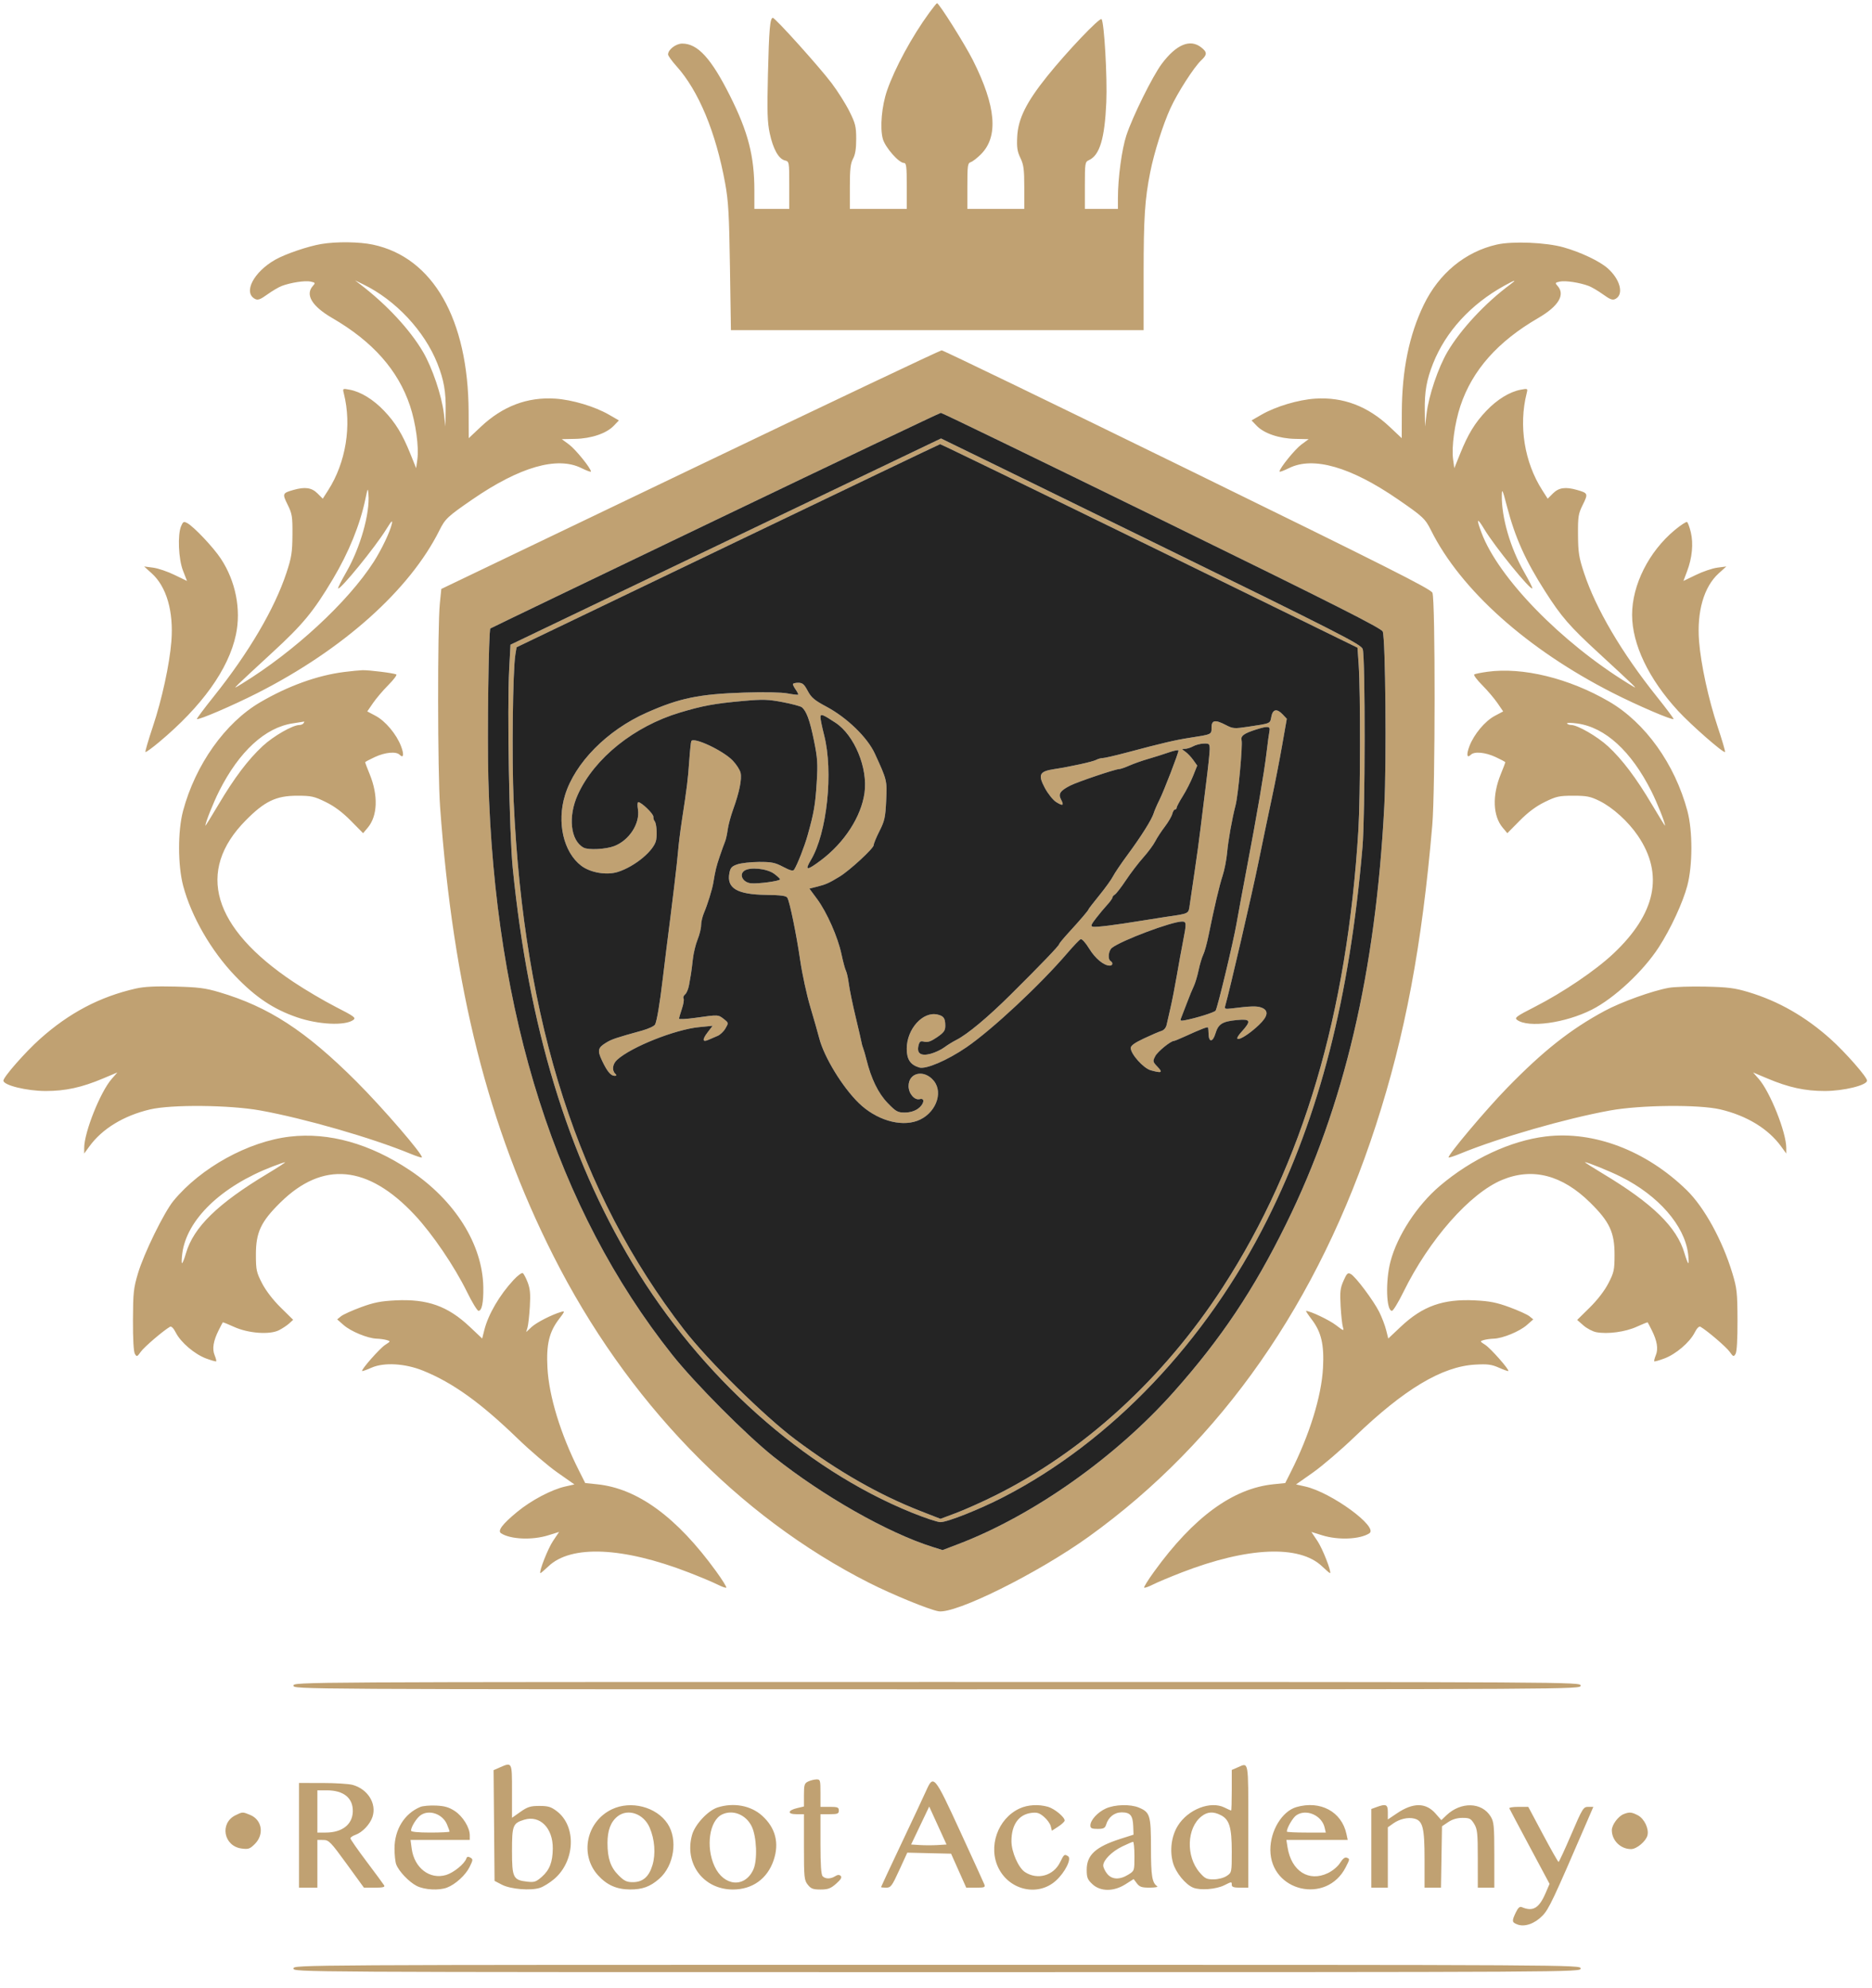 <svg width="342" height="363" viewBox="0 0 342 363" fill="none" xmlns="http://www.w3.org/2000/svg">
<g clip-path="url(#clip0_554_3367)">
<path fill-rule="evenodd" clip-rule="evenodd" d="M169.763 2.341C166.607 6.668 163.494 12.401 162.066 16.513C161.084 19.343 160.73 23.322 161.28 25.348C161.701 26.897 164.211 29.763 165.147 29.763C165.579 29.763 165.659 30.421 165.659 33.956V38.149H160.46H155.261V34.107C155.261 30.906 155.382 29.842 155.843 28.992C156.252 28.238 156.424 27.16 156.421 25.367C156.418 23.104 156.278 22.537 155.18 20.336C154.5 18.971 153.043 16.661 151.942 15.201C149.69 12.215 141.632 3.263 141.196 3.263C140.676 3.263 140.493 5.377 140.295 13.662C140.134 20.393 140.193 22.324 140.622 24.335C141.233 27.201 142.239 29.01 143.38 29.297C144.185 29.499 144.191 29.531 144.191 33.825V38.149H141.004H137.817V34.775C137.817 28.522 136.685 24.123 133.374 17.519C129.934 10.657 127.47 7.959 124.643 7.959C123.487 7.959 122.052 9.059 122.052 9.944C122.052 10.182 122.74 11.142 123.581 12.077C127.634 16.585 130.77 24.122 132.476 33.453C133.072 36.711 133.209 39.097 133.357 48.8L133.533 60.288H171.232H208.931V49.965C208.931 39.787 209.153 36.39 210.139 31.44C210.853 27.856 212.454 22.788 213.815 19.802C215.117 16.945 218.132 12.251 219.466 11.004C220.563 9.979 220.56 9.526 219.453 8.655C217.427 7.061 214.903 8.111 212.251 11.649C210.572 13.889 206.915 21.28 205.777 24.731C204.942 27.264 204.235 32.507 204.235 36.172V38.149H201.216H198.197V33.868C198.197 29.799 198.234 29.57 198.926 29.256C200.908 28.354 201.819 25.338 202.113 18.694C202.314 14.159 201.731 4.011 201.239 3.499C200.901 3.146 194.892 9.46 191.284 13.959C187.493 18.686 186.002 21.694 185.837 24.946C185.738 26.919 185.85 27.671 186.421 28.85C187.016 30.08 187.128 30.929 187.128 34.23V38.149H181.928H176.729V33.979C176.729 30.212 176.789 29.789 177.351 29.611C177.693 29.502 178.528 28.859 179.205 28.181C182.443 24.944 181.978 19.433 177.76 11.028C176.303 8.124 171.556 0.58 171.186 0.58C171.11 0.58 170.47 1.372 169.763 2.341ZM58.708 44.563C56.285 44.966 52.109 46.389 50.267 47.44C46.329 49.687 44.398 53.42 46.571 54.583C47.107 54.87 47.526 54.72 48.846 53.772C49.737 53.132 50.911 52.439 51.456 52.231C53.097 51.607 55.742 51.203 56.747 51.423C57.621 51.615 57.653 51.675 57.166 52.212C55.715 53.816 56.988 55.932 60.699 58.083C68.095 62.37 72.742 67.617 74.912 74.131C75.954 77.257 76.556 81.644 76.249 83.876L76.025 85.5L74.964 82.868C73.509 79.258 72.265 77.224 70.165 75.017C68.203 72.956 65.901 71.546 63.888 71.172C62.584 70.93 62.583 70.931 62.822 71.886C64.286 77.72 63.191 84.472 59.962 89.519L58.966 91.075L57.996 90.106C56.942 89.052 55.722 88.876 53.621 89.475C51.59 90.054 51.55 90.154 52.546 92.166C53.373 93.838 53.451 94.326 53.427 97.69C53.404 100.896 53.26 101.806 52.33 104.623C50.164 111.183 45.45 119.197 39.058 127.188C37.296 129.389 35.909 131.245 35.976 131.312C36.226 131.562 42.553 128.844 47.08 126.543C62.699 118.602 74.858 107.728 80.282 96.852C81.341 94.73 81.769 94.329 86.327 91.195C94.948 85.266 101.797 83.299 106.21 85.483C107.174 85.96 107.963 86.247 107.963 86.121C107.963 85.53 105.145 82.052 103.96 81.18L102.632 80.203L105.086 80.153C108.028 80.093 110.794 79.153 112.131 77.758L113.067 76.78L111.27 75.743C108.65 74.231 104.518 72.997 101.422 72.801C96.33 72.478 91.839 74.181 87.831 77.955L85.635 80.023L85.616 75.271C85.55 58.281 79.103 47.004 68.128 44.678C65.64 44.151 61.49 44.101 58.708 44.563ZM273.435 44.67C267.68 45.984 262.895 49.927 260.123 55.64C257.444 61.16 256.131 67.568 256.101 75.271L256.082 80.023L253.886 77.955C249.879 74.181 245.387 72.478 240.295 72.801C237.199 72.997 233.067 74.231 230.448 75.743L228.65 76.78L229.587 77.758C230.923 79.153 233.689 80.093 236.632 80.153L239.086 80.203L237.757 81.18C236.572 82.052 233.754 85.53 233.754 86.121C233.754 86.247 234.543 85.96 235.507 85.483C239.921 83.299 246.77 85.266 255.39 91.195C259.948 94.329 260.377 94.73 261.435 96.852C266.859 107.728 279.018 118.602 294.637 126.543C299.164 128.844 305.492 131.562 305.741 131.312C305.808 131.245 304.421 129.389 302.659 127.188C296.267 119.197 291.553 111.183 289.387 104.623C288.457 101.806 288.313 100.896 288.29 97.69C288.266 94.326 288.344 93.838 289.171 92.166C290.167 90.154 290.127 90.054 288.096 89.475C285.995 88.876 284.775 89.052 283.721 90.106L282.752 91.075L281.756 89.519C278.497 84.426 277.422 77.755 278.907 71.837C279.132 70.941 279.12 70.933 277.829 71.172C275.816 71.546 273.514 72.956 271.552 75.017C269.452 77.224 268.209 79.258 266.754 82.868L265.692 85.5L265.468 83.876C265.162 81.644 265.763 77.257 266.805 74.131C268.975 67.617 273.622 62.37 281.018 58.083C284.73 55.932 286.002 53.816 284.551 52.212C284.065 51.675 284.097 51.615 284.97 51.423C285.976 51.203 288.62 51.607 290.261 52.231C290.806 52.439 291.981 53.132 292.871 53.772C294.191 54.72 294.61 54.87 295.146 54.583C296.711 53.745 295.997 51.006 293.685 48.976C292.214 47.684 288.803 46.068 285.668 45.176C282.463 44.266 276.319 44.011 273.435 44.67ZM65.865 51.971C70.664 55.645 74.885 60.189 77.276 64.257C78.972 67.143 80.692 72.232 81.094 75.551L81.378 77.899L81.421 75.01C81.472 71.525 81.098 69.393 79.912 66.401C77.549 60.439 72.271 54.802 66.368 51.935L64.859 51.201L65.865 51.971ZM274.846 52.169C268.702 55.56 264.12 60.562 261.805 66.401C260.619 69.393 260.246 71.525 260.297 75.01L260.339 77.899L260.623 75.551C261.025 72.232 262.745 67.143 264.441 64.257C266.838 60.179 271.36 55.321 275.853 51.997C277.207 50.995 276.868 51.053 274.846 52.169ZM126.077 85.774L80.624 107.56L80.359 110.173C79.917 114.53 79.945 141.084 80.399 147.336C82.797 180.438 89.181 205.741 101.079 229.313C114.472 255.847 134.848 276.948 158.783 289.072C162.975 291.196 169.624 293.925 171.433 294.264C174.475 294.835 189.637 287.311 198.954 280.608C223.147 263.203 240.877 237.799 251.353 205.535C256.71 189.037 259.781 172.707 261.668 150.69C262.216 144.302 262.237 109.525 261.694 108.257C261.399 107.568 253.426 103.549 216.935 85.697C192.516 73.75 172.309 63.978 172.033 63.982C171.756 63.986 151.076 73.792 126.077 85.774ZM130.619 95.04C108.119 105.83 89.656 114.712 89.59 114.777C89.271 115.097 89.01 134.486 89.221 142.23C90.4 185.465 101.675 220.782 122.793 247.392C126.924 252.598 136.336 262.064 141.34 266.045C150.362 273.225 162.225 279.958 170.358 282.513L172.205 283.094L175.054 282.008C188.77 276.776 203.835 266.137 214.466 254.177C223.11 244.452 229.021 235.612 235.002 223.464C245.603 201.937 251.326 177.552 252.908 147.168C253.327 139.117 253.126 116.709 252.622 115.346C252.397 114.739 244.052 110.525 212.295 94.982C190.272 84.203 172.09 75.392 171.891 75.402C171.692 75.413 153.12 84.249 130.619 95.04ZM132.566 98.913L93.267 117.742L93.028 122.208C92.64 129.461 93.049 152.285 93.68 158.573C96.589 187.546 103.695 210.97 115.57 230.729C127.994 251.4 146.829 268.224 166.498 276.216C168.896 277.191 171.285 277.989 171.806 277.99C173.096 277.992 178.946 275.667 183.324 273.412C203.021 263.267 220.351 245.055 231.507 222.779C241.098 203.628 246.555 182.3 248.921 154.716C249.414 148.963 249.449 120.088 248.964 118.549C248.694 117.692 245.122 115.87 210.32 98.842C189.23 88.523 171.95 80.08 171.92 80.081C171.889 80.082 154.18 88.556 132.566 98.913ZM132.955 99.683L94.379 118.211L94.162 119.524C93.681 122.436 93.49 138.598 93.846 146.33C95.712 186.905 105.682 217.846 124.922 242.77C129.354 248.51 139.624 258.64 145.365 262.933C153.132 268.741 160.565 272.988 168.162 275.958L171.821 277.388L174.694 276.311C176.275 275.718 179.454 274.296 181.761 273.15C198.046 265.06 212.629 251.717 223.448 235.009C238.033 212.484 246.12 185.176 248.173 151.529C248.539 145.536 248.572 126.459 248.225 121.407L248.011 118.288L209.993 99.687C189.084 89.457 171.876 81.101 171.753 81.12C171.63 81.139 154.171 89.493 132.955 99.683ZM66.765 91.095C65.784 95.812 63.733 100.866 60.818 105.752C57.274 111.692 55.344 114.032 49.761 119.163C46.81 121.874 44.019 124.471 43.558 124.933C42.728 125.765 42.735 125.764 44.229 124.847C53.785 118.982 63.581 109.923 68.278 102.604C69.714 100.367 71.275 97.092 71.581 95.678C71.749 94.898 71.518 95.124 70.554 96.684C68.543 99.939 62.123 107.813 61.768 107.459C61.695 107.385 62.375 106.033 63.28 104.455C65.833 100.001 67.602 93.772 67.312 90.253C67.213 89.045 67.18 89.094 66.765 91.095ZM274.369 90.478C274.313 94.53 275.928 100.078 278.438 104.455C279.343 106.033 280.023 107.385 279.949 107.459C279.584 107.824 273.087 99.828 271.195 96.684C269.835 94.424 269.659 94.62 270.655 97.282C273.743 105.537 285.182 117.287 297.489 124.846C298.981 125.763 298.988 125.764 298.159 124.933C297.698 124.471 294.92 121.886 291.986 119.19C286.766 114.393 285.252 112.649 282.296 108.024C278.676 102.363 276.81 98.212 275.312 92.491C274.498 89.383 274.387 89.147 274.369 90.478ZM33.089 96.084C32.416 97.662 32.607 102.125 33.438 104.232C33.838 105.246 34.165 106.087 34.165 106.099C34.165 106.111 33.147 105.62 31.901 105.007C30.656 104.393 28.893 103.793 27.983 103.672L26.329 103.453L27.721 104.711C30.433 107.161 31.739 111.691 31.308 117.146C30.976 121.333 29.588 127.721 27.935 132.67C27.104 135.156 26.491 137.258 26.573 137.339C26.654 137.421 27.754 136.626 29.018 135.572C36.903 128.995 41.759 122.219 43.097 115.927C44.08 111.305 43.051 106.118 40.338 102.017C38.957 99.928 35.404 96.173 34.201 95.529C33.575 95.194 33.44 95.261 33.089 96.084ZM305.95 96.816C301.229 100.744 298.171 106.825 298.171 112.282C298.171 117.662 301.209 124.009 306.569 129.826C308.953 132.413 314.881 137.602 315.148 137.336C315.228 137.256 314.614 135.156 313.783 132.67C312.129 127.721 310.741 121.333 310.41 117.146C309.978 111.691 311.284 107.161 313.996 104.711L315.388 103.453L313.734 103.672C312.825 103.793 311.061 104.393 309.816 105.007C308.571 105.62 307.552 106.111 307.552 106.099C307.552 106.087 307.852 105.287 308.219 104.321C309.144 101.888 309.395 99.277 308.902 97.222C308.676 96.279 308.366 95.43 308.213 95.336C308.06 95.242 307.041 95.907 305.95 96.816ZM62.846 122.729C57.976 123.347 52.646 125.27 47.547 128.248C41.137 131.992 35.698 139.651 33.438 148.116C32.466 151.756 32.476 158.038 33.46 161.76C34.94 167.359 38.577 173.665 42.966 178.242C46.702 182.138 49.947 184.307 54.255 185.789C58.181 187.14 63.047 187.369 64.546 186.273C65.082 185.88 64.736 185.624 61.312 183.875C59.204 182.798 55.73 180.749 53.592 179.321C38.798 169.443 35.742 159.077 44.897 149.822C48.361 146.32 50.444 145.323 54.299 145.323C56.871 145.323 57.393 145.438 59.498 146.468C61.097 147.249 62.552 148.334 64.089 149.888L66.338 152.165L67.183 151.161C68.983 149.022 69.123 145.291 67.548 141.416C67.084 140.273 66.704 139.281 66.704 139.212C66.704 139.143 67.496 138.718 68.465 138.267C70.357 137.386 72.363 137.196 73.004 137.837C73.729 138.563 73.852 137.811 73.262 136.264C72.433 134.093 70.413 131.684 68.629 130.738L67.099 129.926L68.144 128.4C68.719 127.561 69.977 126.083 70.939 125.117C71.902 124.15 72.56 123.279 72.402 123.181C72.005 122.936 67.434 122.359 66.2 122.398C65.647 122.416 64.137 122.565 62.846 122.729ZM271.744 122.685C270.592 122.845 269.509 123.062 269.338 123.168C269.167 123.273 269.815 124.15 270.778 125.117C271.741 126.083 272.999 127.561 273.573 128.4L274.618 129.926L273.089 130.738C271.305 131.684 269.285 134.093 268.456 136.264C267.865 137.811 267.988 138.563 268.713 137.837C269.355 137.196 271.36 137.386 273.253 138.267C274.222 138.718 275.014 139.143 275.014 139.212C275.014 139.281 274.634 140.273 274.169 141.416C272.595 145.291 272.734 149.022 274.534 151.161L275.379 152.165L277.629 149.888C279.165 148.334 280.62 147.249 282.219 146.468C284.325 145.438 284.847 145.323 287.418 145.323C289.875 145.323 290.547 145.456 292.205 146.27C294.619 147.455 297.468 150.036 299.232 152.633C304.017 159.678 302.52 166.853 294.739 174.173C291.483 177.235 285.58 181.231 280.405 183.875C276.981 185.624 276.635 185.88 277.172 186.273C279.221 187.771 285.948 186.848 290.796 184.403C294.889 182.339 300.205 177.389 303.046 172.998C305.223 169.634 307.441 164.85 308.258 161.76C309.241 158.038 309.251 151.756 308.279 148.116C305.988 139.532 300.582 131.982 293.966 128.127C286.667 123.873 278.175 121.794 271.744 122.685ZM144.862 124.954C144.862 125.098 145.104 125.56 145.399 125.982C145.695 126.404 145.884 126.802 145.818 126.866C145.753 126.93 144.87 126.827 143.855 126.637C142.753 126.432 139.581 126.371 135.973 126.488C127.717 126.754 124.145 127.49 118.123 130.166C110.919 133.367 105.039 139.318 103.223 145.245C101.703 150.205 102.955 155.641 106.185 158.104C107.871 159.39 110.839 159.891 112.895 159.237C116.022 158.243 119.537 155.306 119.88 153.402C120.09 152.237 119.927 150.299 119.59 149.962C119.468 149.84 119.368 149.474 119.368 149.149C119.368 148.596 117.181 146.497 116.604 146.497C116.459 146.497 116.436 147.089 116.551 147.811C116.963 150.383 114.957 153.483 112.205 154.529C110.668 155.114 107.513 155.274 106.64 154.813C104.218 153.532 103.739 149.108 105.586 145.081C108.63 138.44 115.87 132.636 124.232 130.132C128.425 128.876 130.529 128.491 135.763 128.02C139.366 127.695 140.32 127.723 142.975 128.229C144.659 128.55 146.234 128.969 146.477 129.16C147.33 129.833 147.952 131.528 148.704 135.222C149.365 138.473 149.43 139.466 149.208 142.975C148.954 146.993 148.707 148.421 147.556 152.535C146.984 154.576 145.688 157.883 145.092 158.82C144.895 159.13 144.394 159.005 143.084 158.316C141.593 157.533 140.95 157.402 138.656 157.416C137.18 157.425 135.411 157.624 134.726 157.858C133.686 158.212 133.442 158.478 133.258 159.461C132.74 162.22 134.659 163.359 139.951 163.433C142.725 163.473 143.656 163.599 143.853 163.964C144.307 164.804 145.509 170.664 146.189 175.352C146.55 177.846 147.385 181.695 148.043 183.905C148.702 186.116 149.435 188.68 149.672 189.604C150.554 193.042 153.907 198.537 156.899 201.448C160.032 204.497 164.423 205.836 167.562 204.7C170.83 203.517 172.44 199.655 170.605 197.396C168.87 195.258 165.995 195.852 165.995 198.348C165.995 199.717 167.081 200.984 168.038 200.734C169.061 200.467 168.828 201.693 167.704 202.494C167.083 202.936 166.208 203.187 165.291 203.187C163.995 203.187 163.684 203.013 162.154 201.426C160.445 199.654 159.156 197.001 158.283 193.46C158.078 192.629 157.816 191.724 157.7 191.447C157.583 191.17 157.454 190.717 157.412 190.441C157.37 190.164 156.882 188.05 156.328 185.744C155.773 183.438 155.214 180.721 155.084 179.706C154.954 178.692 154.714 177.607 154.551 177.296C154.388 176.986 154.023 175.631 153.74 174.286C153.081 171.154 151.082 166.625 149.285 164.192L147.879 162.289L149.305 161.93C150.882 161.532 151.456 161.274 153.381 160.104C155.241 158.972 159.621 154.933 159.621 154.349C159.621 154.079 160.098 152.919 160.681 151.771C161.613 149.936 161.76 149.267 161.9 146.232C162.07 142.52 162.069 142.513 159.84 137.649C158.48 134.681 154.745 131.062 150.961 129.046C148.802 127.895 148.218 127.401 147.567 126.175C146.918 124.952 146.614 124.694 145.821 124.694C145.294 124.694 144.862 124.811 144.862 124.954ZM232.267 130.897C232.026 132.182 232.238 132.092 227.95 132.736C225.523 133.101 225.237 133.079 223.999 132.434C221.992 131.388 221.343 131.495 221.343 132.876C221.343 134.155 221.435 134.113 217.318 134.751C214.702 135.156 212.424 135.689 205.912 137.421C203.791 137.986 201.789 138.447 201.463 138.447C201.138 138.447 200.609 138.592 200.289 138.77C199.675 139.112 195.564 140.017 192.55 140.474C189.897 140.876 189.603 141.481 190.888 143.893C191.451 144.951 192.379 146.112 192.949 146.473C194.187 147.257 194.441 147.123 193.842 146.005C193.299 144.991 193.686 144.411 195.53 143.47C196.877 142.783 203.768 140.459 204.46 140.459C204.695 140.459 205.534 140.172 206.323 139.82C207.112 139.468 208.663 138.92 209.77 138.603C210.877 138.286 212.575 137.749 213.544 137.409C214.513 137.07 215.305 136.918 215.305 137.071C215.305 137.561 212.631 144.487 211.817 146.108C211.385 146.968 210.917 148.049 210.778 148.51C210.428 149.666 208.497 152.74 205.981 156.144C204.819 157.716 203.632 159.472 203.343 160.046C203.053 160.62 201.928 162.181 200.842 163.516C199.756 164.851 198.868 166.001 198.868 166.074C198.868 166.247 197.428 167.934 195.262 170.297C194.293 171.355 193.501 172.318 193.501 172.437C193.501 172.703 189.993 176.352 184.612 181.686C180.428 185.832 176.732 188.911 174.716 189.927C174.071 190.253 173.079 190.866 172.513 191.29C171.947 191.713 170.831 192.235 170.034 192.449C168.245 192.931 167.447 192.389 167.811 190.939C168.001 190.181 168.168 190.073 168.871 190.249C169.482 190.403 170.106 190.183 171.204 189.427C172.456 188.566 172.703 188.219 172.699 187.322C172.692 185.962 172.421 185.566 171.313 185.295C168.63 184.639 165.659 187.92 165.659 191.539C165.659 193.477 166.322 194.467 167.948 194.961C169.161 195.329 173.089 193.644 176.566 191.263C181.256 188.053 190.023 179.871 195.011 174.051C196.118 172.759 197.205 171.623 197.428 171.527C197.661 171.427 198.329 172.163 199.004 173.265C200.104 175.062 201.671 176.352 202.753 176.352C203.3 176.352 203.39 175.82 202.894 175.513C202.347 175.176 202.511 173.612 203.145 173.11C204.852 171.76 214.069 168.301 215.961 168.301C216.779 168.301 216.792 168.605 216.122 171.991C215.849 173.375 215.34 176.167 214.992 178.197C214.644 180.226 214.128 182.868 213.845 184.067C213.562 185.266 213.246 186.653 213.143 187.147C213.029 187.693 212.658 188.137 212.201 188.275C211.786 188.4 210.353 189.016 209.015 189.644C207.304 190.447 206.583 190.966 206.583 191.396C206.583 192.503 208.91 195.099 210.231 195.466C212.247 196.026 212.499 195.899 211.483 194.838C210.594 193.911 210.576 193.825 211.062 192.885C211.496 192.046 213.881 190.105 214.477 190.105C214.584 190.105 215.38 189.782 216.246 189.387C219.549 187.881 220.674 187.453 220.723 187.685C220.751 187.817 220.789 188.364 220.807 188.902C220.858 190.412 221.586 190.324 222.057 188.751C222.58 187.007 223.307 186.548 225.955 186.292C228.497 186.047 228.651 186.421 226.839 188.427C224.709 190.785 227.286 189.768 230.011 187.176C231.669 185.599 231.826 184.548 230.484 184.03C229.641 183.703 228.509 183.734 224.937 184.18C223.873 184.312 223.692 184.248 223.824 183.783C224.698 180.699 228.687 163.485 229.898 157.567C230.747 153.416 231.881 147.982 232.418 145.491C232.954 143 233.775 138.783 234.242 136.118L235.092 131.274L234.365 130.499C233.29 129.355 232.53 129.499 232.267 130.897ZM149.893 131.002C149.893 131.347 150.197 132.819 150.569 134.272C152.28 140.963 151.093 152.154 148.151 157.064C146.97 159.035 147.408 159.047 149.98 157.116C154.272 153.893 157.326 149.178 157.944 144.819C158.587 140.285 156.104 134.274 152.647 131.995C150.279 130.434 149.893 130.294 149.893 131.002ZM53.519 132.105C48.462 132.844 43.687 137.228 40.035 144.485C38.952 146.635 37.52 150.234 37.52 150.802C37.52 150.898 38.587 149.176 39.892 146.976C42.818 142.04 45.331 138.716 48.016 136.23C49.977 134.415 53.48 132.409 54.692 132.409C55.004 132.409 55.352 132.258 55.466 132.073C55.58 131.889 55.627 131.756 55.57 131.779C55.513 131.801 54.59 131.948 53.519 132.105ZM286.287 132.131C286.381 132.284 286.728 132.409 287.056 132.409C288.215 132.409 291.849 134.516 293.792 136.314C296.389 138.718 298.928 142.088 301.826 146.976C303.13 149.176 304.197 150.898 304.197 150.802C304.197 150.234 302.765 146.635 301.683 144.485C297.997 137.162 293.25 132.829 288.15 132.131C287.031 131.978 286.193 131.978 286.287 132.131ZM229.561 133.211C227.261 133.935 226.631 134.395 226.831 135.204C227.052 136.096 226.22 145.149 225.747 147.001C225.073 149.633 224.399 153.411 224.189 155.722C224.073 157.014 223.704 158.9 223.371 159.915C222.77 161.744 221.852 165.642 220.804 170.817C220.504 172.293 220.068 173.878 219.834 174.339C219.6 174.8 219.215 176.084 218.979 177.191C218.742 178.297 218.348 179.609 218.103 180.106C217.857 180.602 217.299 181.96 216.863 183.125C216.427 184.289 215.949 185.526 215.802 185.874C215.566 186.43 215.652 186.485 216.509 186.323C218.538 185.942 221.855 184.901 222.087 184.575C222.434 184.084 225.336 172.002 225.915 168.637C226.185 167.068 226.995 162.691 227.715 158.909C229.652 148.74 230.972 141.033 231.393 137.44C231.599 135.688 231.84 133.914 231.928 133.499C232.117 132.617 231.636 132.558 229.561 133.211ZM126.305 135.343C126.224 135.482 126.052 137.105 125.924 138.95C125.684 142.389 125.516 143.759 124.583 149.827C124.288 151.751 123.97 154.317 123.877 155.53C123.735 157.382 122.833 164.921 121.726 173.501C121.583 174.608 121.288 177.023 121.07 178.868C120.549 183.293 120.014 186.459 119.679 187.111C119.53 187.401 118.455 187.902 117.291 188.223C112.505 189.545 111.773 189.791 110.719 190.439C109.221 191.359 109.114 191.841 109.994 193.704C110.917 195.658 111.591 196.479 112.275 196.479C112.678 196.479 112.704 196.389 112.391 196.076C111.759 195.444 111.918 194.312 112.743 193.558C115.308 191.214 123.319 188.02 127.717 187.588L130.196 187.344L129.263 188.566C128.243 189.904 128.342 190.413 129.516 189.868C129.931 189.675 130.647 189.366 131.109 189.18C131.57 188.994 132.213 188.383 132.537 187.823C133.122 186.813 133.12 186.798 132.24 186.107C131.21 185.296 131.23 185.297 127.167 185.871C125.461 186.112 124.064 186.188 124.064 186.039C124.064 185.89 124.298 185.08 124.583 184.24C124.868 183.399 125.004 182.554 124.885 182.361C124.766 182.168 124.891 181.831 125.164 181.613C125.437 181.395 125.765 180.612 125.893 179.874C126.021 179.136 126.178 178.23 126.243 177.861C126.308 177.492 126.46 176.285 126.582 175.178C126.704 174.071 127.093 172.458 127.447 171.594C127.8 170.729 128.09 169.554 128.09 168.983C128.09 168.412 128.33 167.383 128.624 166.697C129.258 165.216 130.12 162.442 130.314 161.261C130.688 158.973 130.863 158.254 131.496 156.393C131.872 155.286 132.308 154.078 132.464 153.709C132.62 153.34 132.838 152.359 132.949 151.529C133.059 150.699 133.505 149.038 133.939 147.839C135.066 144.728 135.561 142.31 135.307 141.156C135.187 140.607 134.529 139.584 133.846 138.883C132.068 137.057 126.761 134.565 126.305 135.343ZM217.988 136.294C217.527 136.55 216.852 136.762 216.488 136.765C215.858 136.769 215.861 136.794 216.553 137.279C216.953 137.559 217.606 138.245 218.003 138.803L218.725 139.817L217.962 141.732C217.542 142.785 216.697 144.441 216.084 145.414C215.471 146.386 214.969 147.329 214.969 147.51C214.969 147.691 214.835 147.839 214.67 147.839C214.506 147.839 214.279 148.205 214.167 148.652C214.055 149.099 213.444 150.145 212.809 150.977C212.174 151.809 211.382 153.021 211.048 153.672C210.714 154.322 209.727 155.653 208.854 156.63C207.982 157.607 206.564 159.462 205.704 160.754C204.844 162.045 203.936 163.223 203.685 163.37C203.434 163.518 203.229 163.77 203.229 163.931C203.229 164.092 202.814 164.674 202.306 165.223C201.799 165.772 200.875 166.878 200.253 167.681C199.314 168.893 199.218 169.159 199.687 169.252C200.283 169.371 203.734 168.94 208.764 168.118C210.424 167.847 212.331 167.546 213 167.449C217.308 166.828 217.13 166.917 217.357 165.274C217.471 164.448 217.88 161.659 218.266 159.077C218.653 156.494 219.118 153.097 219.3 151.529C219.482 149.961 219.94 146.263 220.319 143.311C220.697 140.359 221.007 137.453 221.007 136.853C221.007 135.84 220.93 135.766 219.917 135.796C219.317 135.814 218.45 136.038 217.988 136.294ZM135.97 159.037C134.974 159.766 135.742 161.177 137.213 161.318C138.537 161.445 142.514 160.902 142.514 160.594C142.514 160.474 142.03 160.019 141.438 159.582C140.126 158.612 136.981 158.298 135.97 159.037ZM24.811 180.538C18.236 182.031 12.62 184.987 7.288 189.761C4.59 192.176 0.621 196.697 0.621 197.355C0.621 198.198 4.889 199.245 8.336 199.248C11.971 199.251 14.918 198.608 18.831 196.96L21.442 195.86L20.42 197.024C18.332 199.402 15.381 206.796 15.381 209.649V210.668L16.332 209.36C18.675 206.138 22.613 203.742 27.422 202.612C31.346 201.691 41.963 201.793 47.565 202.806C55.64 204.266 67.937 207.808 74.922 210.685C76.029 211.141 76.993 211.457 77.063 211.387C77.432 211.023 69.923 202.312 65.062 197.465C55.816 188.246 49.095 183.878 40.036 181.198C37.5 180.448 36.212 180.285 31.985 180.178C28.395 180.088 26.34 180.191 24.811 180.538ZM304.894 180.402C301.899 180.932 296.168 182.993 293.128 184.634C286.894 187.999 281.935 191.917 275.33 198.696C271.415 202.714 264.362 211.099 264.654 211.387C264.725 211.457 265.689 211.141 266.795 210.685C273.78 207.808 286.077 204.266 294.152 202.806C299.754 201.793 310.371 201.691 314.295 202.612C319.104 203.742 323.043 206.138 325.385 209.36L326.337 210.668V209.649C326.337 206.796 323.385 199.402 321.297 197.024L320.275 195.86L322.887 196.96C326.799 198.608 329.746 199.251 333.381 199.248C336.828 199.245 341.096 198.198 341.096 197.355C341.096 196.697 337.128 192.176 334.43 189.761C329.831 185.643 324.893 182.824 319.393 181.177C316.915 180.435 315.66 180.276 311.577 180.187C308.902 180.128 305.895 180.226 304.894 180.402ZM52.95 207.582C45.366 208.468 36.697 213.245 31.707 219.289C29.984 221.375 26.297 228.895 25.211 232.539C24.399 235.263 24.309 236.097 24.291 241.092C24.278 244.561 24.408 246.86 24.64 247.252C24.984 247.834 25.059 247.807 25.735 246.857C26.358 245.982 29.808 243.031 31.05 242.311C31.308 242.161 31.699 242.552 32.126 243.388C33.032 245.165 35.542 247.306 37.64 248.093C38.588 248.448 39.423 248.684 39.494 248.617C39.565 248.549 39.437 248.046 39.211 247.499C38.734 246.348 38.968 244.9 39.95 242.937C40.319 242.199 40.655 241.556 40.697 241.507C40.738 241.458 41.66 241.825 42.745 242.322C45.336 243.508 49.255 243.802 50.961 242.938C51.594 242.618 52.437 242.059 52.835 241.695L53.558 241.035L51.286 238.799C49.89 237.426 48.58 235.724 47.886 234.384C46.854 232.387 46.758 231.948 46.752 229.184C46.742 225.075 47.648 223.136 51.217 219.619C58.964 211.985 67.21 212.748 75.762 221.887C79.005 225.354 83.012 231.25 85.322 235.952C86.243 237.829 87.184 239.377 87.411 239.39C88.027 239.428 88.345 237.873 88.296 235.055C88.162 227.257 83.104 219.212 74.888 213.728C67.59 208.856 60.072 206.75 52.95 207.582ZM282.394 207.553C275.962 208.331 268.841 211.656 263.039 216.59C258.891 220.118 255.281 225.648 254.031 230.389C253.088 233.967 253.256 239.454 254.307 239.39C254.534 239.377 255.469 237.838 256.386 235.972C261.094 226.383 268.55 217.919 274.437 215.479C279.967 213.187 285.392 214.585 290.501 219.619C294.07 223.136 294.975 225.075 294.966 229.184C294.96 231.948 294.864 232.387 293.831 234.384C293.136 235.727 291.826 237.426 290.419 238.811L288.136 241.058L289.283 242.065C289.914 242.619 290.976 243.175 291.643 243.3C293.707 243.687 296.947 243.249 299.012 242.303C300.075 241.817 300.979 241.458 301.02 241.507C301.062 241.556 301.398 242.199 301.767 242.937C302.749 244.9 302.983 246.348 302.506 247.499C302.28 248.046 302.153 248.549 302.223 248.617C302.294 248.684 303.129 248.448 304.078 248.093C306.176 247.306 308.685 245.165 309.591 243.388C310.018 242.552 310.409 242.161 310.667 242.311C311.909 243.031 315.359 245.982 315.982 246.857C316.658 247.807 316.733 247.834 317.078 247.252C317.309 246.86 317.44 244.561 317.427 241.092C317.408 236.069 317.322 235.279 316.494 232.539C314.679 226.526 311.364 220.492 308.156 217.361C300.748 210.132 291.183 206.49 282.394 207.553ZM49.761 213.053C40.41 216.656 34.096 222.746 33.299 228.933C33.175 229.901 33.157 230.694 33.26 230.694C33.363 230.694 33.683 229.883 33.971 228.892C35.356 224.126 39.778 219.81 48.866 214.352C50.796 213.193 52.24 212.252 52.075 212.261C51.911 212.27 50.87 212.626 49.761 213.053ZM292.851 214.352C301.94 219.81 306.361 224.126 307.746 228.892C308.035 229.883 308.349 230.694 308.446 230.694C308.542 230.694 308.519 229.901 308.395 228.933C307.736 223.797 302.965 218.338 296.151 214.923C294.131 213.91 290.026 212.244 289.55 212.244C289.436 212.244 290.922 213.193 292.851 214.352ZM93.819 233.764C91.26 236.517 89.202 240.041 88.482 242.899L88.091 244.452L85.829 242.318C81.803 238.52 78.087 237.199 72.242 237.487C69.566 237.62 68.287 237.873 65.945 238.735C64.329 239.33 62.689 240.073 62.302 240.387L61.597 240.958L62.781 241.997C64.112 243.165 67.183 244.43 68.813 244.48C69.405 244.499 70.23 244.612 70.644 244.732C71.379 244.945 71.373 244.967 70.359 245.621C69.376 246.256 65.934 250.162 66.159 250.388C66.217 250.446 66.991 250.172 67.879 249.779C70.15 248.774 73.999 248.995 77.27 250.318C82.711 252.519 87.763 256.139 94.547 262.698C96.854 264.929 100.137 267.732 101.842 268.928L104.944 271.102L103.256 271.482C100.749 272.047 97.02 274.018 94.468 276.129C91.737 278.386 90.847 279.579 91.553 280.031C93.283 281.141 97.224 281.306 100.159 280.393L102.143 279.775L101.031 281.428C100.108 282.8 98.451 287.007 98.719 287.3C98.761 287.347 99.427 286.785 100.198 286.05C104.339 282.112 113.783 282.52 125.777 287.157C127.918 287.985 130.31 288.989 131.093 289.388C131.875 289.787 132.593 290.037 132.687 289.942C132.782 289.848 131.951 288.516 130.84 286.984C123.665 277.081 116.484 271.83 109.081 271.072L106.916 270.85L105.766 268.565C102.405 261.893 100.293 255.001 100.014 249.8C99.785 245.542 100.324 243.264 102.116 240.917C103.206 239.489 103.241 239.377 102.532 239.586C100.774 240.106 98.005 241.524 97.097 242.37L96.127 243.273L96.373 242.434C96.509 241.973 96.7 240.27 96.798 238.65C96.937 236.356 96.85 235.374 96.405 234.209C96.091 233.386 95.686 232.622 95.504 232.509C95.323 232.397 94.564 232.962 93.819 233.764ZM245.446 233.913C244.85 235.259 244.774 235.937 244.921 238.543C245.016 240.222 245.206 241.951 245.343 242.385C245.573 243.116 245.477 243.087 244.045 241.994C242.812 241.053 239.359 239.415 238.608 239.415C238.524 239.415 238.981 240.104 239.624 240.947C241.393 243.264 241.931 245.556 241.703 249.8C241.423 255.024 239.257 262.02 235.8 268.869L234.8 270.85L232.636 271.072C225.233 271.83 218.052 277.082 210.877 286.984C209.767 288.516 208.936 289.848 209.03 289.942C209.125 290.037 209.842 289.787 210.624 289.388C211.407 288.989 213.799 287.985 215.94 287.157C227.934 282.52 237.378 282.112 241.519 286.05C242.291 286.785 242.957 287.347 242.999 287.3C243.266 287.007 241.61 282.8 240.686 281.428L239.574 279.775L241.558 280.393C244.494 281.306 248.434 281.141 250.165 280.031C251.921 278.905 243.23 272.556 238.462 271.482L236.774 271.102L239.866 268.928C241.566 267.732 245 264.79 247.497 262.39C256.539 253.696 263.458 249.555 269.51 249.217C271.769 249.09 272.494 249.184 273.838 249.779C274.726 250.172 275.501 250.446 275.559 250.388C275.784 250.162 272.341 246.256 271.358 245.621C270.345 244.967 270.338 244.945 271.073 244.732C271.488 244.612 272.312 244.499 272.905 244.48C274.534 244.43 277.606 243.165 278.936 241.997L280.12 240.958L279.416 240.387C279.028 240.073 277.388 239.33 275.772 238.735C273.43 237.873 272.152 237.62 269.475 237.487C263.63 237.199 259.914 238.52 255.889 242.318L253.626 244.452L253.235 242.899C253.02 242.044 252.458 240.572 251.986 239.626C250.94 237.529 247.656 233.145 246.781 232.677C246.226 232.38 246.053 232.54 245.446 233.913ZM53.621 307.846C53.621 308.515 53.845 308.517 171.194 308.517C288.543 308.517 288.767 308.515 288.767 307.846C288.767 307.176 288.543 307.175 171.194 307.175C53.845 307.175 53.621 307.176 53.621 307.846ZM91.27 322.803L90.175 323.282L90.263 333.393L90.352 343.505L91.694 344.202C93.289 345.03 96.963 345.331 98.659 344.771C99.294 344.561 100.461 343.836 101.251 343.16C105.086 339.877 105.335 333.53 101.736 330.785C100.678 329.978 100.148 329.817 98.54 329.817C96.909 329.817 96.376 329.984 95.076 330.9L93.539 331.984V327.127C93.539 321.729 93.574 321.796 91.27 322.803ZM226.123 322.77L225.033 323.244V326.95C225.033 328.988 224.98 330.656 224.917 330.656C224.853 330.656 224.311 330.412 223.712 330.113C221.149 328.834 217.03 330.443 215.172 333.447C214.006 335.334 213.666 337.956 214.296 340.208C214.793 341.981 216.554 344.15 217.977 344.739C219.265 345.273 222.169 345.051 223.666 344.304C225.044 343.617 225.033 343.617 225.033 344.241C225.033 344.614 225.424 344.745 226.542 344.745H228.052V333.507C228.052 321.3 228.157 321.886 226.123 322.77ZM147.629 325.363C146.966 325.683 146.874 325.98 146.874 327.822V329.918L145.642 330.21C143.876 330.627 143.79 331.327 145.505 331.327H146.874V337.319C146.874 342.874 146.925 343.377 147.57 344.196C148.151 344.936 148.533 345.08 149.906 345.08C151.268 345.08 151.752 344.9 152.75 344.024C153.609 343.27 153.85 342.864 153.592 342.606C153.334 342.349 153.043 342.363 152.573 342.656C151.738 343.178 150.813 343.181 150.296 342.665C150.016 342.385 149.893 340.6 149.893 336.795V331.327H151.571C153.024 331.327 153.248 331.237 153.248 330.656C153.248 330.075 153.024 329.985 151.571 329.985H149.893V327.469C149.893 325.077 149.856 324.954 149.139 324.976C148.723 324.989 148.044 325.163 147.629 325.363ZM169.197 327.05C168.764 328.019 166.734 332.348 164.686 336.67C162.639 340.993 160.963 344.578 160.963 344.637C160.963 344.696 161.381 344.745 161.892 344.745C162.739 344.745 162.95 344.464 164.287 341.548L165.754 338.351L169.755 338.445L173.756 338.539L175.141 341.642L176.525 344.745H178.293C179.874 344.745 180.036 344.679 179.821 344.127C179.689 343.788 177.693 339.412 175.387 334.404C170.697 324.218 170.543 324.036 169.197 327.05ZM54.627 335.184V344.745H56.305H57.982V340.384V336.023L59.072 336.033C60.08 336.042 60.401 336.371 63.325 340.393L66.488 344.745H68.46C69.948 344.745 70.371 344.642 70.182 344.325C70.045 344.095 68.602 342.138 66.976 339.978C65.35 337.818 64.02 335.908 64.02 335.734C64.02 335.56 64.435 335.272 64.942 335.093C66.202 334.65 67.601 333.176 68.048 331.822C68.847 329.4 67.205 326.745 64.429 325.974C63.743 325.784 61.257 325.627 58.904 325.626L54.627 325.624V335.184ZM57.982 330.824V334.681H59.502C62.498 334.681 64.387 333.22 64.454 330.849C64.524 328.378 62.794 326.966 59.692 326.966H57.982V330.824ZM76.777 330.005C73.875 331.226 72.079 334.123 72.074 337.595C72.072 338.736 72.211 340.04 72.383 340.492C72.866 341.762 74.72 343.707 76.135 344.429C77.539 345.145 80.191 345.292 81.657 344.734C83.197 344.149 85.049 342.464 85.784 340.98C86.43 339.674 86.44 339.541 85.92 339.25C85.519 339.026 85.311 339.071 85.201 339.408C84.879 340.386 82.887 342.009 81.499 342.426C78.521 343.318 75.688 341.15 75.213 337.616L74.998 336.023H80.411H85.824V335.171C85.824 333.77 84.559 331.723 83.095 330.753C82.045 330.059 81.234 329.822 79.663 329.75C78.531 329.699 77.232 329.813 76.777 330.005ZM111.781 330.434C107.129 332.658 105.853 338.712 109.243 342.473C110.855 344.26 112.665 345.063 115.102 345.073C117.37 345.081 118.792 344.559 120.44 343.112C123.152 340.731 123.875 335.953 121.962 333.062C119.919 329.975 115.258 328.772 111.781 330.434ZM131.109 330.09C129.344 330.65 126.97 333.195 126.436 335.099C124.967 340.346 128.504 345.08 133.892 345.08C137.454 345.08 140.181 343.127 141.33 339.756C142.403 336.606 141.685 333.809 139.235 331.601C137.174 329.742 134.042 329.16 131.109 330.09ZM186.289 330.275C182.262 332.109 180.442 337.327 182.462 341.252C184.534 345.279 189.68 346.371 192.904 343.467C194.571 341.966 195.827 339.447 195.129 339.004C194.455 338.577 194.397 338.62 193.666 340.109C192.456 342.574 189.532 343.389 187.255 341.898C186.055 341.112 184.787 338.221 184.783 336.264C184.777 333.284 186.084 331.403 188.376 331.096C189.439 330.953 189.866 331.081 190.714 331.794C191.284 332.274 191.845 333.044 191.961 333.505L192.172 334.344L193.335 333.59C193.975 333.175 194.501 332.676 194.503 332.48C194.51 331.851 192.649 330.318 191.465 329.978C189.736 329.482 187.785 329.594 186.289 330.275ZM202.028 330.286C200.52 330.971 199.204 332.415 199.204 333.385C199.204 333.889 199.459 334.01 200.523 334.01C201.599 334.01 201.884 333.871 202.071 333.256C202.494 331.861 203.59 330.991 204.924 330.991C206.486 330.991 206.961 331.56 207.031 333.516L207.087 335.065L204.683 335.834C200.167 337.28 198.533 338.777 198.533 341.469C198.533 342.899 198.68 343.271 199.575 344.107C201.04 345.476 203.466 345.484 205.606 344.127L207.108 343.175L207.7 343.96C208.189 344.608 208.596 344.743 210.037 344.739C210.997 344.736 211.617 344.623 211.414 344.488C210.477 343.863 210.273 342.605 210.273 337.461C210.273 331.537 210.103 330.971 208.06 330.117C206.498 329.465 203.662 329.544 202.028 330.286ZM236.844 330.028C234.235 330.781 232.069 334.336 232.084 337.844C232.118 345.481 242.363 347.851 245.845 341.026C246.63 339.487 246.629 339.498 246.015 339.263C245.707 339.144 245.272 339.491 244.828 340.209C244.425 340.862 243.483 341.655 242.608 342.078C239.128 343.763 235.923 341.728 235.23 337.396L235.01 336.023H240.615H246.219L245.984 334.933C245.106 330.855 241.216 328.767 236.844 330.028ZM251.449 330.039L250.526 330.376V337.56V344.745H252.036H253.545V339.232V333.721L254.524 333.024C255.689 332.194 257.228 331.839 258.391 332.131C259.935 332.518 260.254 333.788 260.254 339.528V344.745H261.756H263.257L263.349 339.139L263.441 333.533L264.581 332.765C265.336 332.257 266.215 331.998 267.186 331.998C268.478 331.998 268.728 332.126 269.315 333.088C269.903 334.053 269.98 334.786 269.981 339.461L269.982 344.745H271.492H273.001L273 338.79C272.999 333.477 272.928 332.721 272.344 331.763C270.72 329.099 266.885 328.999 264.22 331.552L263.322 332.412L262.266 331.209C260.488 329.184 258.179 329.17 255.214 331.165L253.545 332.288V330.969C253.545 329.529 253.229 329.389 251.449 330.039ZM168.107 333.395L166.453 336.862L168.069 336.963C168.957 337.019 170.413 337.019 171.304 336.963L172.923 336.862L171.342 333.395L169.76 329.929L168.107 333.395ZM275.741 330.249C275.802 330.395 277.482 333.559 279.473 337.282L283.093 344.05L282.381 345.706C281.175 348.51 280.064 349.17 278.016 348.3C277.644 348.142 277.334 348.418 276.926 349.274C276.17 350.858 276.2 351.076 277.227 351.466C278.542 351.966 280.382 351.322 281.793 349.867C282.973 348.652 283.713 347.087 289.968 332.585L291.09 329.985H290.154C289.268 329.985 289.105 330.25 287.064 335.011C285.879 337.775 284.832 340.039 284.737 340.042C284.643 340.046 283.36 337.785 281.886 335.019L279.207 329.99L277.418 329.987C276.434 329.986 275.679 330.104 275.741 330.249ZM43.015 331.522C40.084 332.969 40.852 337.156 44.129 337.595C45.378 337.763 45.654 337.668 46.561 336.762C48.304 335.018 47.885 332.37 45.722 331.466C44.33 330.884 44.308 330.885 43.015 331.522ZM76.84 331.515C76.097 332.035 75.09 333.655 75.09 334.329C75.09 334.553 76.376 334.681 78.612 334.681C80.549 334.681 82.134 334.601 82.134 334.503C82.134 334.404 81.919 333.811 81.657 333.183C80.861 331.278 78.396 330.424 76.84 331.515ZM112.832 331.719C111.578 332.705 110.982 334.279 110.984 336.599C110.987 339.39 111.546 341.027 112.992 342.473C114.032 343.513 114.495 343.738 115.593 343.738C117.438 343.738 118.56 342.768 119.203 340.617C119.815 338.57 119.614 335.923 118.684 333.768C117.59 331.234 114.724 330.23 112.832 331.719ZM131.907 331.381C129.603 332.497 128.907 337.271 130.531 340.818C132.228 344.525 136.09 344.848 137.639 341.414C138.411 339.702 138.242 335.427 137.329 333.551C136.279 331.395 133.87 330.43 131.907 331.381ZM219.501 331.72C216.8 333.844 216.628 339.033 219.161 341.963C220.124 343.077 220.441 343.234 221.724 343.226C222.574 343.221 223.575 342.959 224.11 342.601C225.027 341.988 225.033 341.959 225.033 338.154C225.033 333.753 224.606 332.315 223.063 331.517C221.671 330.797 220.597 330.858 219.501 331.72ZM236.813 331.538C236.164 331.992 235.096 333.838 235.096 334.503C235.096 334.601 236.697 334.681 238.654 334.681H242.213L241.997 333.759C241.471 331.513 238.602 330.285 236.813 331.538ZM296.612 331.32C295.612 331.724 294.47 333.281 294.47 334.24C294.47 336.128 296.066 337.7 297.982 337.7C299.003 337.7 300.708 336.272 300.98 335.188C301.284 333.977 300.392 332.128 299.209 331.517C298.08 330.933 297.651 330.9 296.612 331.32ZM95.767 332.336C93.693 332.972 93.539 333.365 93.539 338.036C93.539 342.934 93.749 343.357 96.322 343.648C97.613 343.793 97.937 343.685 98.999 342.753C100.408 341.515 100.968 340.064 100.99 337.586C101.023 333.85 98.641 331.454 95.767 332.336ZM205.004 337.229C203.132 338.134 201.552 339.723 201.552 340.7C201.552 341.029 201.865 341.697 202.247 342.183C203.11 343.281 204.539 343.349 206.124 342.369C207.253 341.672 207.254 341.669 207.254 339.014C207.254 337.554 207.141 336.364 207.003 336.371C206.864 336.378 205.965 336.763 205.004 337.229ZM53.621 359.504C53.621 360.174 53.845 360.175 171.194 360.175C288.543 360.175 288.767 360.174 288.767 359.504C288.767 358.834 288.543 358.833 171.194 358.833C53.845 358.833 53.621 358.834 53.621 359.504Z" fill="#C0A172"/>
<path fill-rule="evenodd" clip-rule="evenodd" d="M130.615 95.039C108.115 105.829 89.652 114.711 89.587 114.776C89.267 115.096 89.006 134.485 89.217 142.229C90.396 185.463 101.671 220.781 122.789 247.391C126.92 252.597 136.332 262.063 141.336 266.044C150.358 273.224 162.221 279.956 170.354 282.512L172.201 283.093L175.05 282.006C188.766 276.774 203.832 266.136 214.462 254.176C223.106 244.451 229.017 235.611 234.999 223.463C245.599 201.936 251.322 177.551 252.904 147.167C253.324 139.116 253.122 116.708 252.618 115.345C252.393 114.738 244.048 110.524 212.291 94.981C190.268 84.202 172.086 75.391 171.887 75.401C171.688 75.411 153.116 84.248 130.615 95.039ZM132.562 98.912L93.263 117.741L93.024 122.207C92.636 129.459 93.045 152.283 93.677 158.572C96.585 187.545 103.691 210.969 115.566 230.728C127.99 251.399 146.826 268.223 166.494 276.215C168.892 277.189 171.281 277.987 171.802 277.988C173.092 277.991 178.942 275.666 183.32 273.411C203.017 263.265 220.347 245.054 231.503 222.778C241.094 203.627 246.551 182.299 248.917 154.715C249.411 148.961 249.445 120.087 248.96 118.548C248.69 117.69 245.118 115.869 210.316 98.841C189.226 88.522 171.946 80.079 171.916 80.08C171.886 80.081 154.176 88.555 132.562 98.912ZM132.951 99.682L94.375 118.21L94.159 119.523C93.677 122.435 93.486 138.597 93.842 146.329C95.708 186.904 105.678 217.845 124.918 242.769C129.35 248.509 139.62 258.638 145.361 262.932C153.129 268.74 160.561 272.987 168.158 275.957L171.817 277.387L174.691 276.31C176.271 275.717 179.45 274.295 181.757 273.149C198.042 265.058 212.625 251.716 223.444 235.007C238.029 212.482 246.117 185.175 248.169 151.528C248.535 145.535 248.568 126.458 248.221 121.406L248.007 118.287L209.99 99.686C189.08 89.455 171.872 81.1 171.749 81.119C171.626 81.138 154.167 89.491 132.951 99.682ZM144.858 124.953C144.858 125.097 145.1 125.559 145.395 125.981C145.691 126.403 145.88 126.801 145.815 126.865C145.749 126.929 144.866 126.826 143.852 126.636C142.749 126.43 139.577 126.37 135.969 126.486C127.713 126.753 124.141 127.489 118.119 130.165C110.915 133.366 105.035 139.317 103.219 145.243C101.699 150.204 102.951 155.64 106.181 158.103C107.867 159.389 110.835 159.89 112.891 159.236C116.018 158.241 119.534 155.305 119.876 153.401C120.086 152.236 119.923 150.298 119.587 149.961C119.464 149.839 119.364 149.473 119.364 149.148C119.364 148.595 117.177 146.496 116.6 146.496C116.456 146.496 116.432 147.088 116.547 147.81C116.959 150.382 114.953 153.482 112.201 154.528C110.664 155.112 107.509 155.273 106.636 154.812C104.215 153.531 103.735 149.107 105.582 145.079C108.626 138.439 115.866 132.635 124.228 130.131C128.421 128.875 130.525 128.49 135.759 128.018C139.362 127.694 140.316 127.722 142.971 128.228C144.655 128.549 146.23 128.968 146.473 129.159C147.326 129.831 147.948 131.527 148.7 135.221C149.362 138.471 149.426 139.464 149.204 142.974C148.95 146.992 148.703 148.42 147.552 152.534C146.981 154.574 145.684 157.882 145.088 158.818C144.891 159.129 144.39 159.004 143.08 158.315C141.589 157.531 140.946 157.401 138.652 157.415C137.176 157.424 135.407 157.623 134.722 157.856C133.682 158.211 133.438 158.477 133.254 159.46C132.736 162.218 134.655 163.358 139.947 163.432C142.721 163.471 143.652 163.598 143.849 163.963C144.303 164.803 145.505 170.663 146.185 175.35C146.546 177.844 147.381 181.694 148.04 183.904C148.698 186.115 149.431 188.679 149.668 189.603C150.55 193.041 153.903 198.536 156.895 201.447C160.028 204.496 164.419 205.835 167.558 204.699C170.826 203.516 172.436 199.654 170.601 197.395C168.866 195.257 165.991 195.851 165.991 198.347C165.991 199.715 167.077 200.983 168.034 200.733C169.057 200.465 168.824 201.692 167.7 202.493C167.079 202.935 166.204 203.186 165.287 203.186C163.991 203.186 163.68 203.012 162.15 201.425C160.441 199.653 159.152 197 158.279 193.458C158.074 192.628 157.812 191.722 157.696 191.446C157.58 191.169 157.45 190.716 157.408 190.439C157.366 190.163 156.878 188.049 156.324 185.743C155.769 183.437 155.21 180.72 155.08 179.705C154.95 178.69 154.71 177.606 154.547 177.295C154.384 176.985 154.019 175.63 153.736 174.284C153.077 171.153 151.078 166.624 149.281 164.191L147.875 162.288L149.301 161.928C150.878 161.531 151.452 161.273 153.377 160.103C155.237 158.971 159.617 154.932 159.617 154.348C159.617 154.078 160.094 152.918 160.677 151.77C161.609 149.935 161.756 149.266 161.896 146.231C162.066 142.519 162.065 142.512 159.836 137.648C158.476 134.68 154.741 131.061 150.958 129.045C148.798 127.894 148.214 127.4 147.563 126.174C146.914 124.951 146.61 124.692 145.818 124.692C145.29 124.692 144.858 124.81 144.858 124.953ZM232.263 130.895C232.022 132.181 232.235 132.091 227.947 132.735C225.519 133.1 225.233 133.078 223.995 132.432C221.988 131.387 221.339 131.494 221.339 132.875C221.339 134.154 221.431 134.112 217.314 134.749C214.698 135.155 212.42 135.688 205.909 137.42C203.787 137.984 201.785 138.446 201.459 138.446C201.134 138.446 200.606 138.591 200.285 138.769C199.671 139.111 195.56 140.015 192.546 140.472C189.893 140.875 189.599 141.48 190.884 143.892C191.447 144.95 192.375 146.111 192.945 146.472C194.183 147.256 194.437 147.122 193.838 146.004C193.296 144.99 193.682 144.41 195.526 143.469C196.873 142.782 203.764 140.458 204.456 140.458C204.692 140.458 205.53 140.17 206.319 139.819C207.108 139.467 208.659 138.919 209.766 138.602C210.873 138.285 212.571 137.748 213.54 137.408C214.509 137.069 215.301 136.917 215.301 137.07C215.301 137.559 212.628 144.486 211.813 146.107C211.381 146.967 210.913 148.048 210.774 148.509C210.424 149.665 208.493 152.739 205.977 156.143C204.815 157.715 203.628 159.471 203.339 160.044C203.049 160.618 201.924 162.18 200.838 163.515C199.753 164.849 198.864 166 198.864 166.072C198.864 166.246 197.425 167.932 195.258 170.296C194.289 171.354 193.497 172.316 193.497 172.436C193.497 172.701 189.989 176.351 184.608 181.685C180.424 185.831 176.728 188.909 174.712 189.926C174.067 190.252 173.075 190.865 172.509 191.288C171.943 191.712 170.828 192.234 170.031 192.448C168.241 192.93 167.443 192.388 167.807 190.938C167.997 190.18 168.164 190.071 168.867 190.248C169.478 190.401 170.102 190.181 171.201 189.426C172.452 188.565 172.699 188.217 172.695 187.32C172.688 185.961 172.417 185.565 171.309 185.294C168.626 184.638 165.655 187.919 165.655 191.538C165.655 193.475 166.318 194.466 167.944 194.96C169.157 195.328 173.085 193.643 176.562 191.262C181.252 188.052 190.019 179.87 195.007 174.05C196.114 172.758 197.201 171.622 197.424 171.526C197.657 171.425 198.325 172.161 199 173.264C200.1 175.061 201.668 176.351 202.749 176.351C203.296 176.351 203.386 175.819 202.89 175.512C202.343 175.175 202.507 173.61 203.141 173.109C204.849 171.759 214.065 168.3 215.957 168.3C216.775 168.3 216.788 168.604 216.118 171.99C215.845 173.374 215.336 176.166 214.988 178.196C214.64 180.225 214.124 182.867 213.841 184.066C213.558 185.265 213.242 186.652 213.139 187.146C213.025 187.692 212.654 188.136 212.197 188.274C211.783 188.399 210.349 189.015 209.011 189.643C207.3 190.446 206.579 190.965 206.579 191.395C206.579 192.502 208.906 195.098 210.227 195.465C212.243 196.025 212.495 195.898 211.479 194.837C210.59 193.91 210.572 193.824 211.058 192.883C211.492 192.045 213.877 190.104 214.473 190.104C214.58 190.104 215.376 189.781 216.242 189.386C219.545 187.88 220.67 187.452 220.719 187.684C220.747 187.816 220.785 188.363 220.803 188.901C220.854 190.411 221.582 190.323 222.053 188.75C222.576 187.006 223.303 186.547 225.951 186.291C228.493 186.046 228.647 186.419 226.835 188.426C224.705 190.784 227.282 189.767 230.007 187.174C231.665 185.598 231.822 184.547 230.48 184.028C229.637 183.702 228.505 183.733 224.933 184.179C223.87 184.311 223.688 184.246 223.82 183.782C224.694 180.698 228.683 163.484 229.894 157.566C230.743 153.415 231.877 147.981 232.414 145.49C232.95 142.999 233.771 138.781 234.238 136.117L235.088 131.273L234.361 130.498C233.286 129.354 232.526 129.498 232.263 130.895ZM149.889 131C149.889 131.346 150.193 132.818 150.565 134.271C152.277 140.962 151.089 152.153 148.147 157.063C146.966 159.033 147.404 159.046 149.976 157.115C154.268 153.892 157.322 149.177 157.94 144.817C158.583 140.284 156.1 134.273 152.643 131.994C150.275 130.433 149.889 130.293 149.889 131ZM229.557 133.21C227.257 133.934 226.627 134.394 226.827 135.203C227.049 136.094 226.216 145.148 225.743 146.999C225.069 149.632 224.395 153.409 224.186 155.721C224.069 157.012 223.7 158.899 223.367 159.914C222.766 161.743 221.848 165.641 220.8 170.816C220.5 172.292 220.064 173.877 219.83 174.338C219.596 174.799 219.211 176.082 218.975 177.189C218.738 178.296 218.344 179.608 218.099 180.105C217.853 180.601 217.296 181.959 216.859 183.124C216.423 184.288 215.945 185.525 215.798 185.873C215.562 186.429 215.648 186.483 216.505 186.322C218.534 185.94 221.852 184.9 222.083 184.573C222.43 184.083 225.332 172.001 225.911 168.636C226.181 167.067 226.991 162.69 227.711 158.908C229.648 148.739 230.968 141.032 231.389 137.439C231.595 135.687 231.836 133.913 231.925 133.498C232.113 132.616 231.632 132.557 229.557 133.21ZM126.301 135.341C126.22 135.481 126.049 137.104 125.92 138.949C125.681 142.388 125.512 143.758 124.579 149.826C124.284 151.75 123.966 154.316 123.873 155.528C123.731 157.381 122.829 164.919 121.722 173.499C121.579 174.606 121.284 177.022 121.067 178.867C120.545 183.292 120.01 186.458 119.675 187.11C119.526 187.4 118.451 187.9 117.287 188.222C112.501 189.543 111.769 189.79 110.715 190.437C109.217 191.358 109.11 191.839 109.99 193.703C110.913 195.657 111.588 196.477 112.271 196.477C112.674 196.477 112.7 196.388 112.387 196.075C111.755 195.443 111.914 194.311 112.739 193.557C115.304 191.213 123.315 188.019 127.713 187.587L130.192 187.343L129.259 188.565C128.239 189.903 128.338 190.412 129.512 189.867C129.927 189.674 130.643 189.365 131.105 189.179C131.566 188.993 132.209 188.382 132.533 187.822C133.118 186.812 133.116 186.797 132.236 186.105C131.206 185.295 131.226 185.296 127.163 185.87C125.457 186.111 124.06 186.187 124.06 186.038C124.06 185.888 124.294 185.079 124.579 184.239C124.864 183.398 125 182.553 124.881 182.36C124.762 182.167 124.887 181.83 125.16 181.611C125.433 181.393 125.761 180.611 125.889 179.873C126.017 179.135 126.174 178.229 126.239 177.86C126.304 177.491 126.456 176.284 126.578 175.177C126.7 174.07 127.089 172.457 127.443 171.592C127.796 170.728 128.086 169.553 128.086 168.982C128.086 168.41 128.326 167.382 128.62 166.696C129.254 165.215 130.116 162.441 130.31 161.26C130.684 158.971 130.859 158.253 131.492 156.392C131.868 155.285 132.304 154.077 132.46 153.708C132.616 153.339 132.834 152.358 132.945 151.528C133.055 150.698 133.501 149.037 133.935 147.838C135.062 144.727 135.557 142.309 135.303 141.155C135.183 140.606 134.526 139.583 133.843 138.882C132.064 137.056 126.757 134.564 126.301 135.341ZM217.985 136.293C217.523 136.549 216.848 136.761 216.484 136.763C215.854 136.768 215.857 136.793 216.549 137.278C216.949 137.558 217.602 138.243 217.999 138.802L218.722 139.816L217.958 141.731C217.538 142.784 216.693 144.44 216.08 145.412C215.467 146.385 214.966 147.328 214.966 147.509C214.966 147.69 214.831 147.838 214.666 147.838C214.502 147.838 214.276 148.204 214.163 148.651C214.051 149.098 213.44 150.144 212.805 150.976C212.17 151.807 211.378 153.02 211.044 153.67C210.71 154.321 209.723 155.652 208.85 156.629C207.978 157.605 206.56 159.461 205.7 160.753C204.841 162.044 203.932 163.221 203.681 163.369C203.43 163.517 203.225 163.769 203.225 163.93C203.225 164.091 202.81 164.673 202.303 165.222C201.795 165.771 200.871 166.877 200.249 167.68C199.31 168.892 199.214 169.158 199.683 169.251C200.279 169.37 203.731 168.939 208.76 168.117C210.42 167.846 212.327 167.545 212.996 167.448C217.304 166.827 217.126 166.916 217.353 165.273C217.467 164.447 217.876 161.658 218.262 159.075C218.649 156.492 219.114 153.096 219.296 151.528C219.478 149.96 219.936 146.261 220.315 143.31C220.694 140.358 221.004 137.452 221.004 136.852C221.004 135.839 220.926 135.764 219.913 135.795C219.314 135.813 218.446 136.037 217.985 136.293ZM135.966 159.036C134.97 159.764 135.738 161.176 137.209 161.317C138.533 161.444 142.51 160.901 142.51 160.593C142.51 160.473 142.026 160.018 141.434 159.581C140.122 158.61 136.977 158.297 135.966 159.036Z" fill="#242424"/>
</g>
<defs>
<clipPath id="clip0_554_3367">
<rect width="340.811" height="362.279" fill="white" transform="translate(0.285 0.579)"/>
</clipPath>
</defs>
</svg>
